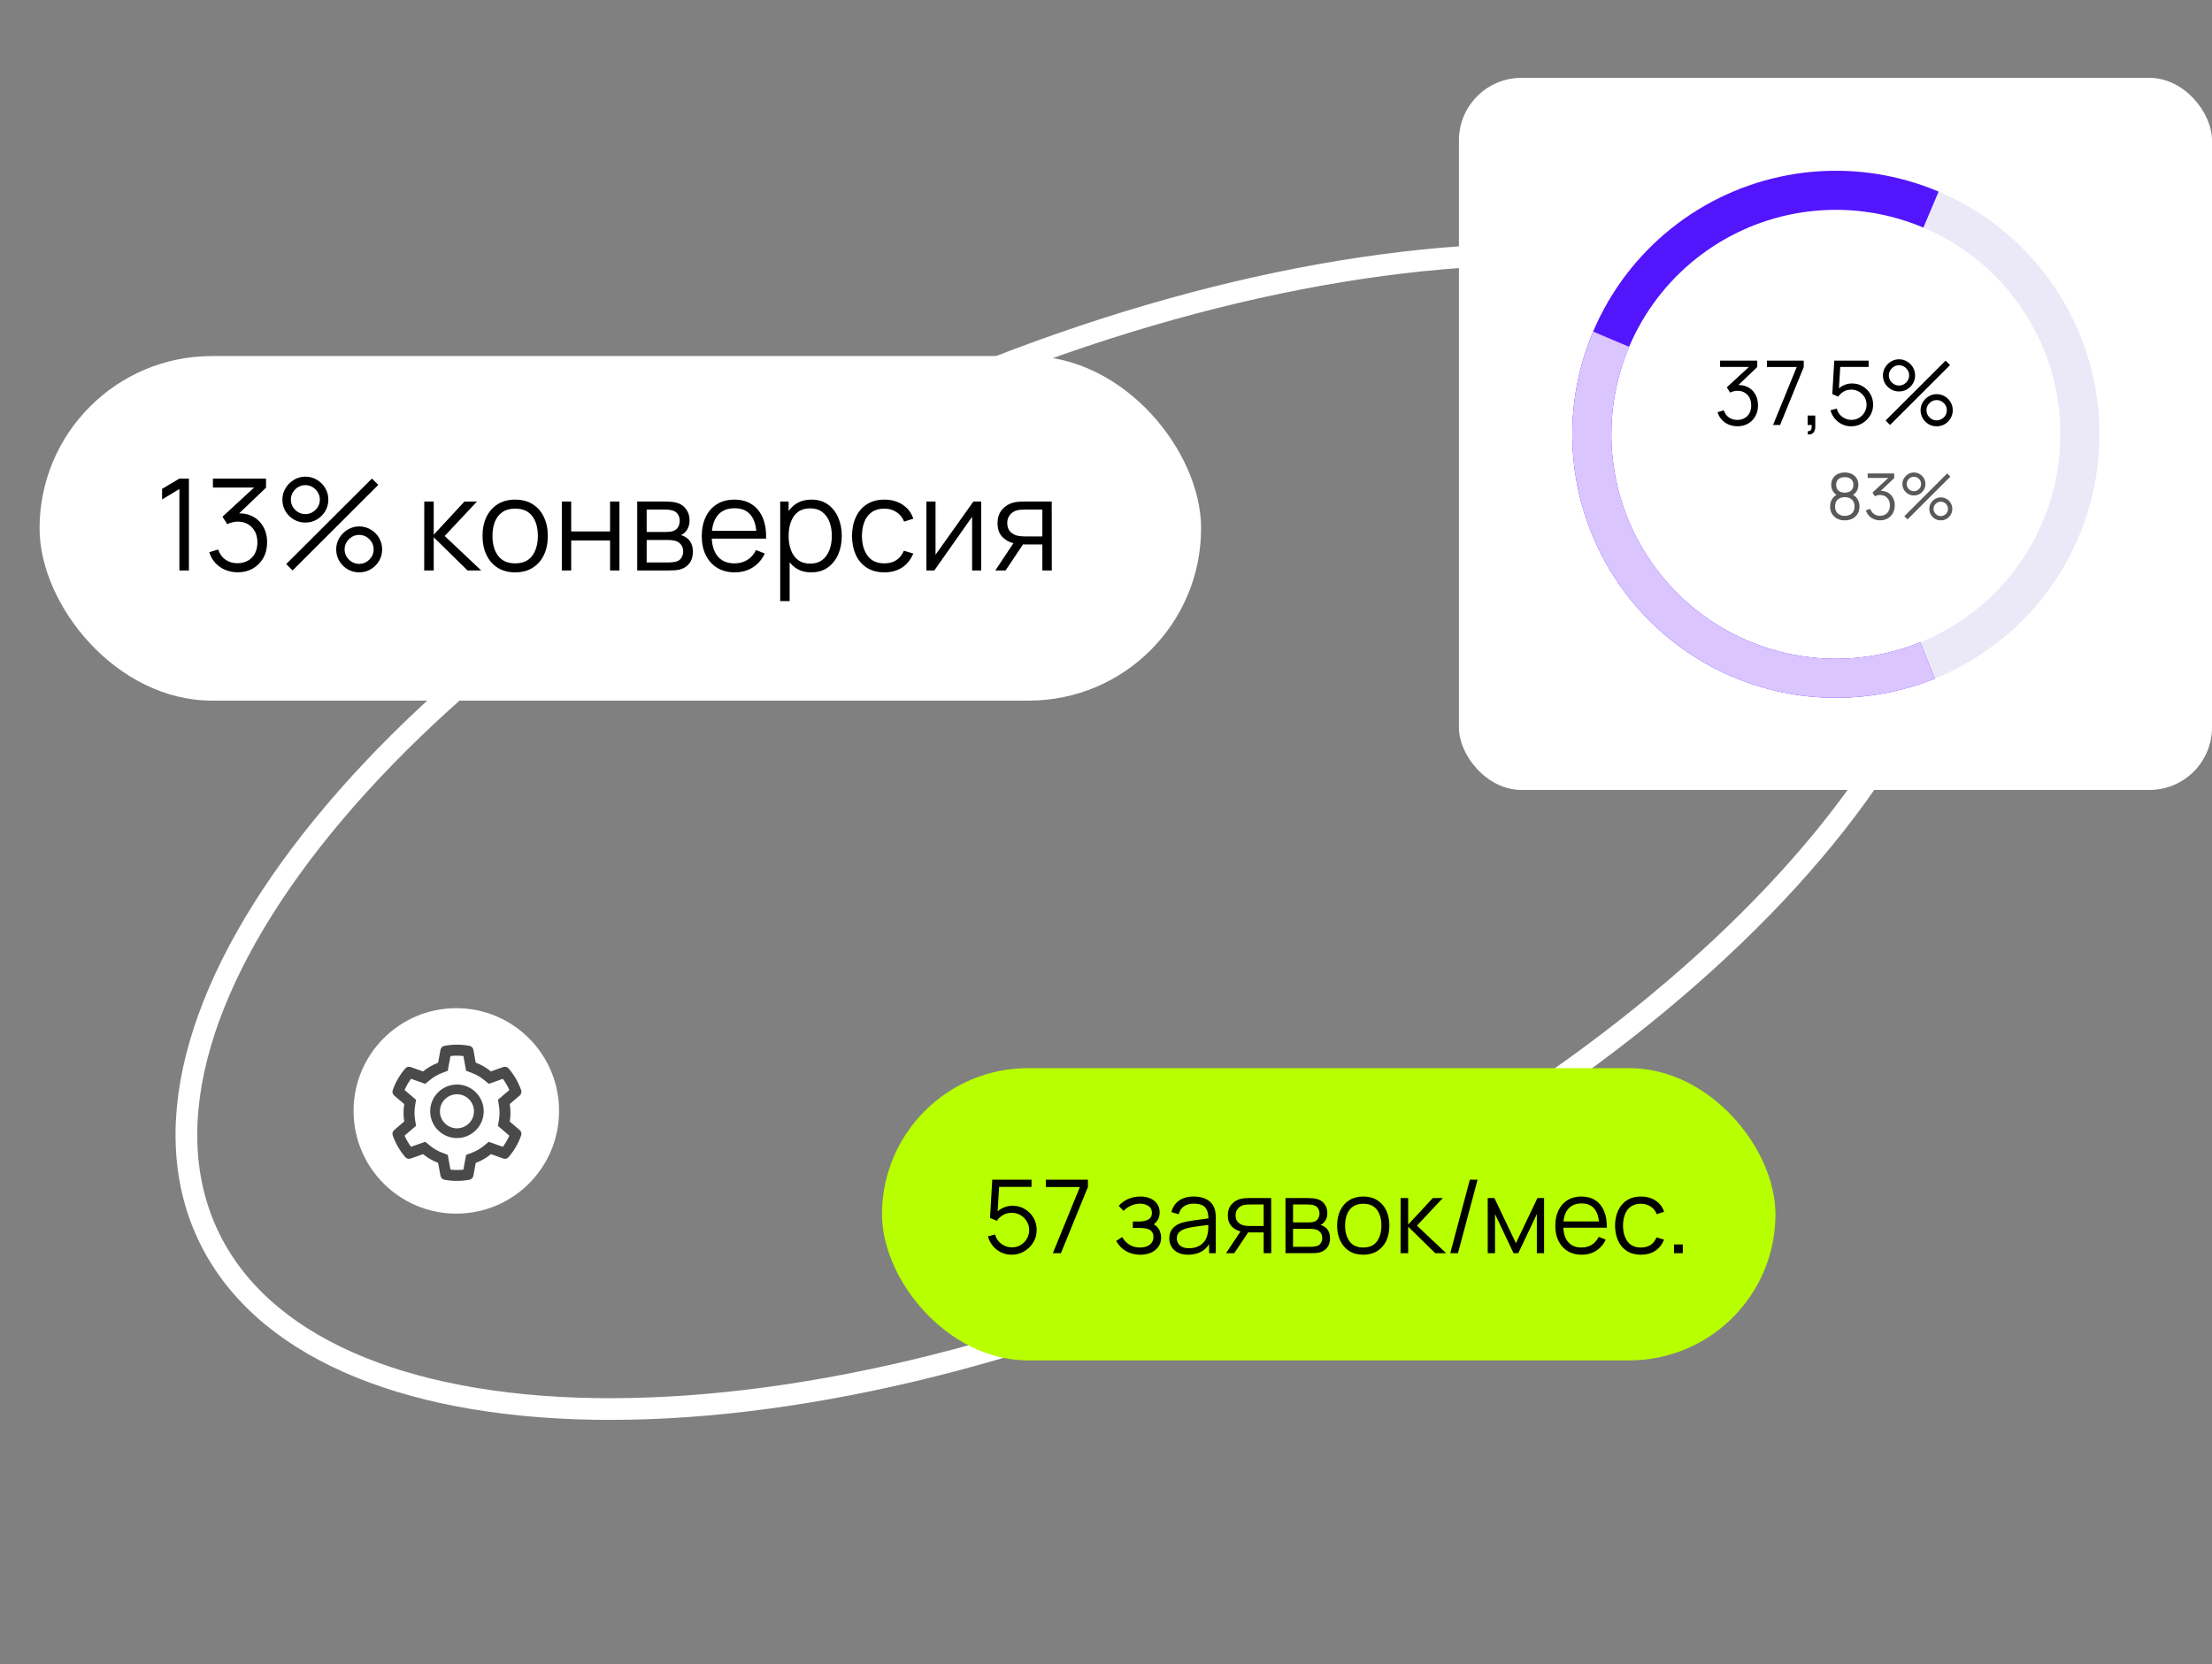 <?xml version="1.0" encoding="UTF-8"?> <svg xmlns="http://www.w3.org/2000/svg" width="1733" height="1304" viewBox="0 0 1733 1304" fill="none"><rect x="0" y="0" width="1733" height="1304" fill="#808080" stroke="none"/> <path d="M1520.21 336.436C1560.76 423.733 1525.26 538.989 1429.56 656.232C1334.28 772.97 1181.07 889.218 992.392 976.843C803.715 1064.47 616.053 1106.53 465.383 1104.02C314.063 1101.5 203.104 1054.25 162.562 966.957C122.019 879.66 157.511 764.405 253.211 647.162C348.499 530.424 501.706 414.176 690.383 326.551C879.059 238.926 1066.72 196.867 1217.39 199.377C1368.71 201.898 1479.67 249.139 1520.21 336.436Z" stroke="white" stroke-width="17"></path> <rect x="31" y="278.999" width="910" height="270" rx="135" fill="white"></rect> <path d="M140.55 446.999V383.199L127 391.349V383.099L140.55 374.999H148V446.999H140.55ZM186.315 448.449C182.748 448.449 179.465 447.816 176.465 446.549C173.465 445.282 170.882 443.482 168.715 441.149C166.548 438.782 164.965 435.966 163.965 432.699L170.965 430.599C172.165 434.166 174.132 436.866 176.865 438.699C179.632 440.532 182.748 441.416 186.215 441.349C189.415 441.282 192.165 440.566 194.465 439.199C196.798 437.832 198.582 435.932 199.815 433.499C201.048 431.066 201.665 428.249 201.665 425.049C201.665 420.149 200.232 416.216 197.365 413.249C194.532 410.249 190.782 408.749 186.115 408.749C184.815 408.749 183.448 408.932 182.015 409.299C180.582 409.632 179.248 410.116 178.015 410.749L174.315 404.899L202.315 379.049L203.515 382.049H166.815V374.999H208.415V382.149L184.015 405.449L183.915 402.549C188.915 401.916 193.315 402.482 197.115 404.249C200.915 406.016 203.882 408.716 206.015 412.349C208.182 415.949 209.265 420.182 209.265 425.049C209.265 429.649 208.265 433.716 206.265 437.249C204.298 440.749 201.582 443.499 198.115 445.499C194.648 447.466 190.715 448.449 186.315 448.449ZM229.238 446.999L224.238 441.999L291.388 374.999L296.388 379.949L229.238 446.999ZM281.388 448.499C278.088 448.499 275.072 447.699 272.338 446.099C269.638 444.466 267.472 442.299 265.838 439.599C264.205 436.866 263.388 433.832 263.388 430.499C263.388 427.232 264.222 424.232 265.888 421.499C267.555 418.766 269.755 416.582 272.488 414.949C275.222 413.316 278.188 412.499 281.388 412.499C284.688 412.499 287.705 413.316 290.438 414.949C293.172 416.549 295.338 418.716 296.938 421.449C298.572 424.149 299.388 427.166 299.388 430.499C299.388 433.832 298.572 436.866 296.938 439.599C295.338 442.299 293.172 444.466 290.438 446.099C287.705 447.699 284.688 448.499 281.388 448.499ZM281.388 441.849C283.422 441.849 285.305 441.332 287.038 440.299C288.772 439.266 290.155 437.899 291.188 436.199C292.222 434.466 292.738 432.566 292.738 430.499C292.738 428.432 292.222 426.549 291.188 424.849C290.155 423.116 288.772 421.732 287.038 420.699C285.305 419.666 283.422 419.149 281.388 419.149C279.322 419.149 277.422 419.666 275.688 420.699C273.988 421.732 272.605 423.116 271.538 424.849C270.505 426.549 269.988 428.432 269.988 430.499C269.988 432.566 270.505 434.466 271.538 436.199C272.605 437.899 273.988 439.266 275.688 440.299C277.422 441.332 279.322 441.849 281.388 441.849ZM239.238 409.499C235.938 409.499 232.922 408.699 230.188 407.099C227.455 405.466 225.272 403.299 223.638 400.599C222.038 397.866 221.238 394.832 221.238 391.499C221.238 388.232 222.072 385.232 223.738 382.499C225.405 379.766 227.605 377.582 230.338 375.949C233.072 374.316 236.038 373.499 239.238 373.499C242.538 373.499 245.538 374.316 248.238 375.949C250.972 377.549 253.155 379.716 254.788 382.449C256.422 385.149 257.238 388.166 257.238 391.499C257.238 394.832 256.422 397.866 254.788 400.599C253.155 403.299 250.972 405.466 248.238 407.099C245.538 408.699 242.538 409.499 239.238 409.499ZM239.238 402.849C241.305 402.849 243.188 402.332 244.888 401.299C246.622 400.266 248.005 398.899 249.038 397.199C250.072 395.466 250.588 393.566 250.588 391.499C250.588 389.432 250.072 387.549 249.038 385.849C248.005 384.116 246.622 382.732 244.888 381.699C243.188 380.666 241.305 380.149 239.238 380.149C237.172 380.149 235.272 380.666 233.538 381.699C231.838 382.732 230.472 384.116 229.438 385.849C228.405 387.549 227.888 389.432 227.888 391.499C227.888 393.566 228.405 395.466 229.438 397.199C230.472 398.899 231.838 400.266 233.538 401.299C235.272 402.332 237.172 402.849 239.238 402.849ZM332.345 446.999L332.395 392.999H339.795V418.999L363.895 392.999H373.695L348.395 419.999L376.995 446.999H366.295L339.795 420.999V446.999H332.345ZM403.577 448.499C398.211 448.499 393.627 447.282 389.827 444.849C386.027 442.416 383.111 439.049 381.077 434.749C379.044 430.449 378.027 425.516 378.027 419.949C378.027 414.282 379.061 409.316 381.127 405.049C383.194 400.782 386.127 397.466 389.927 395.099C393.761 392.699 398.311 391.499 403.577 391.499C408.977 391.499 413.577 392.716 417.377 395.149C421.211 397.549 424.127 400.899 426.127 405.199C428.161 409.466 429.177 414.382 429.177 419.949C429.177 425.616 428.161 430.599 426.127 434.899C424.094 439.166 421.161 442.499 417.327 444.899C413.494 447.299 408.911 448.499 403.577 448.499ZM403.577 441.449C409.577 441.449 414.044 439.466 416.977 435.499C419.911 431.499 421.377 426.316 421.377 419.949C421.377 413.416 419.894 408.216 416.927 404.349C413.994 400.482 409.544 398.549 403.577 398.549C399.544 398.549 396.211 399.466 393.577 401.299C390.977 403.099 389.027 405.616 387.727 408.849C386.461 412.049 385.827 415.749 385.827 419.949C385.827 426.449 387.327 431.666 390.327 435.599C393.327 439.499 397.744 441.449 403.577 441.449ZM440.157 446.999V392.999H447.507V416.449H477.957V392.999H485.307V446.999H477.957V423.499H447.507V446.999H440.157ZM499.239 446.999V392.999H521.489C522.622 392.999 523.989 393.066 525.589 393.199C527.222 393.332 528.739 393.582 530.139 393.949C533.172 394.749 535.606 396.382 537.439 398.849C539.306 401.316 540.239 404.282 540.239 407.749C540.239 409.682 539.939 411.416 539.339 412.949C538.772 414.449 537.956 415.749 536.889 416.849C536.389 417.416 535.839 417.916 535.239 418.349C534.639 418.749 534.056 419.082 533.489 419.349C534.556 419.549 535.706 420.016 536.939 420.749C538.872 421.882 540.339 423.416 541.339 425.349C542.339 427.249 542.839 429.566 542.839 432.299C542.839 435.999 541.956 439.016 540.189 441.349C538.422 443.682 536.056 445.282 533.089 446.149C531.756 446.516 530.306 446.749 528.739 446.849C527.206 446.949 525.756 446.999 524.389 446.999H499.239ZM506.639 440.749H524.039C524.739 440.749 525.622 440.699 526.689 440.599C527.756 440.466 528.706 440.299 529.539 440.099C531.506 439.599 532.939 438.599 533.839 437.099C534.772 435.566 535.239 433.899 535.239 432.099C535.239 429.732 534.539 427.799 533.139 426.299C531.772 424.766 529.939 423.832 527.639 423.499C526.872 423.332 526.072 423.232 525.239 423.199C524.406 423.166 523.656 423.149 522.989 423.149H506.639V440.749ZM506.639 416.849H521.739C522.606 416.849 523.572 416.799 524.639 416.699C525.739 416.566 526.689 416.349 527.489 416.049C529.222 415.449 530.489 414.416 531.289 412.949C532.122 411.482 532.539 409.882 532.539 408.149C532.539 406.249 532.089 404.582 531.189 403.149C530.322 401.716 529.006 400.716 527.239 400.149C526.039 399.716 524.739 399.466 523.339 399.399C521.972 399.332 521.106 399.299 520.739 399.299H506.639V416.849ZM575.655 448.499C570.388 448.499 565.821 447.332 561.955 444.999C558.121 442.666 555.138 439.382 553.005 435.149C550.871 430.916 549.805 425.949 549.805 420.249C549.805 414.349 550.855 409.249 552.955 404.949C555.055 400.649 558.005 397.332 561.805 394.999C565.638 392.666 570.155 391.499 575.355 391.499C580.688 391.499 585.238 392.732 589.005 395.199C592.771 397.632 595.621 401.132 597.555 405.699C599.488 410.266 600.371 415.716 600.205 422.049H592.705V419.449C592.571 412.449 591.055 407.166 588.155 403.599C585.288 400.032 581.088 398.249 575.555 398.249C569.755 398.249 565.305 400.132 562.205 403.899C559.138 407.666 557.605 413.032 557.605 419.999C557.605 426.799 559.138 432.082 562.205 435.849C565.305 439.582 569.688 441.449 575.355 441.449C579.221 441.449 582.588 440.566 585.455 438.799C588.355 436.999 590.638 434.416 592.305 431.049L599.155 433.699C597.021 438.399 593.871 442.049 589.705 444.649C585.571 447.216 580.888 448.499 575.655 448.499ZM555.005 422.049V415.899H596.255V422.049H555.005ZM635.551 448.499C630.584 448.499 626.384 447.249 622.951 444.749C619.517 442.216 616.917 438.799 615.151 434.499C613.384 430.166 612.501 425.316 612.501 419.949C612.501 414.482 613.384 409.616 615.151 405.349C616.951 401.049 619.584 397.666 623.051 395.199C626.517 392.732 630.784 391.499 635.851 391.499C640.784 391.499 645.017 392.749 648.551 395.249C652.084 397.749 654.784 401.149 656.651 405.449C658.551 409.749 659.501 414.582 659.501 419.949C659.501 425.349 658.551 430.199 656.651 434.499C654.751 438.799 652.017 442.216 648.451 444.749C644.884 447.249 640.584 448.499 635.551 448.499ZM611.251 470.999V392.999H617.851V433.649H618.651V470.999H611.251ZM634.801 441.649C638.567 441.649 641.701 440.699 644.201 438.799C646.701 436.899 648.567 434.316 649.801 431.049C651.067 427.749 651.701 424.049 651.701 419.949C651.701 415.882 651.084 412.216 649.851 408.949C648.617 405.682 646.734 403.099 644.201 401.199C641.701 399.299 638.517 398.349 634.651 398.349C630.884 398.349 627.751 399.266 625.251 401.099C622.784 402.932 620.934 405.482 619.701 408.749C618.467 411.982 617.851 415.716 617.851 419.949C617.851 424.116 618.467 427.849 619.701 431.149C620.934 434.416 622.801 436.982 625.301 438.849C627.801 440.716 630.967 441.649 634.801 441.649ZM692.88 448.499C687.447 448.499 682.847 447.282 679.08 444.849C675.314 442.416 672.447 439.066 670.48 434.799C668.547 430.499 667.547 425.566 667.48 419.999C667.547 414.332 668.58 409.366 670.58 405.099C672.58 400.799 675.464 397.466 679.23 395.099C682.997 392.699 687.564 391.499 692.93 391.499C698.397 391.499 703.147 392.832 707.18 395.499C711.247 398.166 714.03 401.816 715.53 406.449L708.33 408.749C707.064 405.516 705.047 403.016 702.28 401.249C699.547 399.449 696.414 398.549 692.88 398.549C688.914 398.549 685.63 399.466 683.03 401.299C680.43 403.099 678.497 405.616 677.23 408.849C675.964 412.082 675.314 415.799 675.28 419.999C675.347 426.466 676.847 431.666 679.78 435.599C682.714 439.499 687.08 441.449 692.88 441.449C696.547 441.449 699.664 440.616 702.23 438.949C704.83 437.249 706.797 434.782 708.13 431.549L715.53 433.749C713.53 438.549 710.597 442.216 706.73 444.749C702.864 447.249 698.247 448.499 692.88 448.499ZM768.752 392.999V446.999H761.602V404.949L732.002 446.999H725.802V392.999H732.952V434.699L762.602 392.999H768.752ZM816.635 446.999V426.649H804.035C802.568 426.649 801.052 426.599 799.485 426.499C797.952 426.366 796.518 426.182 795.185 425.949C791.385 425.216 788.152 423.549 785.485 420.949C782.852 418.316 781.535 414.682 781.535 410.049C781.535 405.516 782.768 401.882 785.235 399.149C787.702 396.382 790.685 394.582 794.185 393.749C795.785 393.382 797.402 393.166 799.035 393.099C800.702 393.032 802.135 392.999 803.335 392.999H823.985L824.035 446.999H816.635ZM779.785 446.999L794.835 424.349H802.985L787.835 446.999H779.785ZM803.635 420.349H816.635V399.299H803.635C802.835 399.299 801.718 399.332 800.285 399.399C798.852 399.466 797.502 399.682 796.235 400.049C795.135 400.382 794.035 400.966 792.935 401.799C791.868 402.599 790.968 403.682 790.235 405.049C789.502 406.382 789.135 408.016 789.135 409.949C789.135 412.649 789.868 414.816 791.335 416.449C792.835 418.049 794.702 419.149 796.935 419.749C798.135 420.016 799.335 420.182 800.535 420.249C801.735 420.316 802.768 420.349 803.635 420.349Z" fill="black"></path> <rect x="691" y="836.999" width="700" height="229" rx="114.5" fill="#B8FF00"></rect> <path d="M792.6 983.199C789.613 983.199 786.853 982.586 784.32 981.359C781.787 980.132 779.627 978.439 777.84 976.279C776.053 974.119 774.773 971.639 774 968.839L779.64 967.319C780.147 969.399 781.067 971.199 782.4 972.719C783.733 974.212 785.293 975.372 787.08 976.199C788.893 977.026 790.787 977.439 792.76 977.439C795.32 977.439 797.613 976.826 799.64 975.599C801.693 974.346 803.32 972.692 804.52 970.639C805.72 968.586 806.32 966.332 806.32 963.879C806.32 961.346 805.693 959.066 804.44 957.039C803.187 954.986 801.533 953.359 799.48 952.159C797.427 950.959 795.187 950.359 792.76 950.359C790.04 950.359 787.693 950.959 785.72 952.159C783.747 953.332 782.173 954.812 781 956.599L775.64 954.359L777.4 924.399H808.16V930.039H780L782.92 927.279L781.36 952.839L779.88 950.879C781.533 948.986 783.533 947.506 785.88 946.439C788.227 945.372 790.693 944.839 793.28 944.839C796.827 944.839 800.027 945.692 802.88 947.399C805.733 949.079 808 951.359 809.68 954.239C811.36 957.119 812.2 960.332 812.2 963.879C812.2 967.399 811.307 970.626 809.52 973.559C807.733 976.466 805.36 978.799 802.4 980.559C799.44 982.319 796.173 983.199 792.6 983.199ZM824.852 981.999L846.052 930.119H819.372V924.399H852.332V930.119L831.172 981.999H824.852ZM893.504 983.199C889.157 983.199 885.357 982.252 882.104 980.359C878.877 978.439 876.33 975.786 874.464 972.399L879.184 969.399C880.757 972.066 882.717 974.092 885.064 975.479C887.41 976.866 890.104 977.559 893.144 977.559C896.317 977.559 898.864 976.826 900.784 975.359C902.704 973.892 903.664 971.879 903.664 969.319C903.664 967.559 903.25 966.159 902.424 965.119C901.624 964.079 900.397 963.332 898.744 962.879C897.117 962.426 895.077 962.199 892.624 962.199H887.504V957.159H892.544C895.53 957.159 897.93 956.626 899.744 955.559C901.584 954.466 902.504 952.759 902.504 950.439C902.504 947.986 901.584 946.172 899.744 944.999C897.93 943.799 895.757 943.199 893.224 943.199C890.664 943.199 888.237 943.732 885.944 944.799C883.677 945.839 881.77 947.186 880.224 948.839L876.464 944.879C878.624 942.506 881.144 940.706 884.024 939.479C886.93 938.226 890.144 937.599 893.664 937.599C896.437 937.599 898.944 938.092 901.184 939.079C903.45 940.039 905.237 941.452 906.544 943.319C907.877 945.186 908.544 947.426 908.544 950.039C908.544 952.492 907.944 954.612 906.744 956.399C905.57 958.186 903.904 959.666 901.744 960.839L901.424 958.639C903.29 958.986 904.837 959.732 906.064 960.879C907.29 962.026 908.197 963.399 908.784 964.999C909.37 966.599 909.664 968.226 909.664 969.879C909.664 972.626 908.944 974.999 907.504 976.999C906.09 978.972 904.157 980.506 901.704 981.599C899.277 982.666 896.544 983.199 893.504 983.199ZM930.851 983.199C927.597 983.199 924.864 982.612 922.651 981.439C920.464 980.266 918.824 978.706 917.731 976.759C916.637 974.812 916.091 972.692 916.091 970.399C916.091 968.052 916.557 966.052 917.491 964.399C918.451 962.719 919.744 961.346 921.371 960.279C923.024 959.212 924.931 958.399 927.091 957.839C929.277 957.306 931.691 956.839 934.331 956.439C936.997 956.012 939.597 955.652 942.131 955.359C944.691 955.039 946.931 954.732 948.851 954.439L946.771 955.719C946.851 951.452 946.024 948.292 944.291 946.239C942.557 944.186 939.544 943.159 935.251 943.159C932.291 943.159 929.784 943.826 927.731 945.159C925.704 946.492 924.277 948.599 923.451 951.479L917.731 949.799C918.717 945.932 920.704 942.932 923.691 940.799C926.677 938.666 930.557 937.599 935.331 937.599C939.277 937.599 942.624 938.346 945.371 939.839C948.144 941.306 950.104 943.439 951.251 946.239C951.784 947.492 952.131 948.892 952.291 950.439C952.451 951.986 952.531 953.559 952.531 955.159V981.999H947.291V971.159L948.811 971.799C947.344 975.506 945.064 978.332 941.971 980.279C938.877 982.226 935.171 983.199 930.851 983.199ZM931.531 978.119C934.277 978.119 936.677 977.626 938.731 976.639C940.784 975.652 942.437 974.306 943.691 972.599C944.944 970.866 945.757 968.919 946.131 966.759C946.451 965.372 946.624 963.852 946.651 962.199C946.677 960.519 946.691 959.266 946.691 958.439L948.931 959.599C946.931 959.866 944.757 960.132 942.411 960.399C940.091 960.666 937.797 960.972 935.531 961.319C933.291 961.666 931.264 962.079 929.451 962.559C928.224 962.906 927.037 963.399 925.891 964.039C924.744 964.652 923.797 965.479 923.051 966.519C922.331 967.559 921.971 968.852 921.971 970.399C921.971 971.652 922.277 972.866 922.891 974.039C923.531 975.212 924.544 976.186 925.931 976.959C927.344 977.732 929.211 978.119 931.531 978.119ZM990.024 981.999V965.719H979.944C978.77 965.719 977.557 965.679 976.304 965.599C975.077 965.492 973.93 965.346 972.864 965.159C969.824 964.572 967.237 963.239 965.104 961.159C962.997 959.052 961.944 956.146 961.944 952.439C961.944 948.812 962.93 945.906 964.904 943.719C966.877 941.506 969.264 940.066 972.064 939.399C973.344 939.106 974.637 938.932 975.944 938.879C977.277 938.826 978.424 938.799 979.384 938.799H995.904L995.944 981.999H990.024ZM960.544 981.999L972.584 963.879H979.104L966.984 981.999H960.544ZM979.624 960.679H990.024V943.839H979.624C978.984 943.839 978.09 943.866 976.944 943.919C975.797 943.972 974.717 944.146 973.704 944.439C972.824 944.706 971.944 945.172 971.064 945.839C970.21 946.479 969.49 947.346 968.904 948.439C968.317 949.506 968.024 950.812 968.024 952.359C968.024 954.519 968.61 956.252 969.784 957.559C970.984 958.839 972.477 959.719 974.264 960.199C975.224 960.412 976.184 960.546 977.144 960.599C978.104 960.652 978.93 960.679 979.624 960.679ZM1007.12 981.999V938.799H1024.92C1025.83 938.799 1026.92 938.852 1028.2 938.959C1029.51 939.066 1030.72 939.266 1031.84 939.559C1034.27 940.199 1036.22 941.506 1037.68 943.479C1039.18 945.452 1039.92 947.826 1039.92 950.599C1039.92 952.146 1039.68 953.532 1039.2 954.759C1038.75 955.959 1038.1 956.999 1037.24 957.879C1036.84 958.332 1036.4 958.732 1035.92 959.079C1035.44 959.399 1034.98 959.666 1034.52 959.879C1035.38 960.039 1036.3 960.412 1037.28 960.999C1038.83 961.906 1040 963.132 1040.8 964.679C1041.6 966.199 1042 968.052 1042 970.239C1042 973.199 1041.3 975.612 1039.88 977.479C1038.47 979.346 1036.58 980.626 1034.2 981.319C1033.14 981.612 1031.98 981.799 1030.72 981.879C1029.5 981.959 1028.34 981.999 1027.24 981.999H1007.12ZM1013.04 976.999H1026.96C1027.52 976.999 1028.23 976.959 1029.08 976.879C1029.94 976.772 1030.7 976.639 1031.36 976.479C1032.94 976.079 1034.08 975.279 1034.8 974.079C1035.55 972.852 1035.92 971.519 1035.92 970.079C1035.92 968.186 1035.36 966.639 1034.24 965.439C1033.15 964.212 1031.68 963.466 1029.84 963.199C1029.23 963.066 1028.59 962.986 1027.92 962.959C1027.26 962.932 1026.66 962.919 1026.12 962.919H1013.04V976.999ZM1013.04 957.879H1025.12C1025.82 957.879 1026.59 957.839 1027.44 957.759C1028.32 957.652 1029.08 957.479 1029.72 957.239C1031.11 956.759 1032.12 955.932 1032.76 954.759C1033.43 953.586 1033.76 952.306 1033.76 950.919C1033.76 949.399 1033.4 948.066 1032.68 946.919C1031.99 945.772 1030.94 944.972 1029.52 944.519C1028.56 944.172 1027.52 943.972 1026.4 943.919C1025.31 943.866 1024.62 943.839 1024.32 943.839H1013.04V957.879ZM1068.02 983.199C1063.72 983.199 1060.06 982.226 1057.02 980.279C1053.98 978.332 1051.64 975.639 1050.02 972.199C1048.39 968.759 1047.58 964.812 1047.58 960.359C1047.58 955.826 1048.4 951.852 1050.06 948.439C1051.71 945.026 1054.06 942.372 1057.1 940.479C1060.16 938.559 1063.8 937.599 1068.02 937.599C1072.34 937.599 1076.02 938.572 1079.06 940.519C1082.12 942.439 1084.46 945.119 1086.06 948.559C1087.68 951.972 1088.5 955.906 1088.5 960.359C1088.5 964.892 1087.68 968.879 1086.06 972.319C1084.43 975.732 1082.08 978.399 1079.02 980.319C1075.95 982.239 1072.28 983.199 1068.02 983.199ZM1068.02 977.559C1072.82 977.559 1076.39 975.972 1078.74 972.799C1081.08 969.599 1082.26 965.452 1082.26 960.359C1082.26 955.132 1081.07 950.972 1078.7 947.879C1076.35 944.786 1072.79 943.239 1068.02 943.239C1064.79 943.239 1062.12 943.972 1060.02 945.439C1057.94 946.879 1056.38 948.892 1055.34 951.479C1054.32 954.039 1053.82 956.999 1053.82 960.359C1053.82 965.559 1055.02 969.732 1057.42 972.879C1059.82 975.999 1063.35 977.559 1068.02 977.559ZM1097.28 981.999L1097.32 938.799H1103.24V959.599L1122.52 938.799H1130.36L1110.12 960.399L1133 981.999H1124.44L1103.24 961.199V981.999H1097.28ZM1151.57 924.399H1157.61L1142.25 981.999H1136.21L1151.57 924.399ZM1165.56 981.999V938.799H1170.8L1187.64 974.159L1204.52 938.799H1209.72V981.999H1204.04V951.359L1189.52 981.999H1185.8L1171.28 951.359V981.999H1165.56ZM1239.19 983.199C1234.98 983.199 1231.33 982.266 1228.23 980.399C1225.17 978.532 1222.78 975.906 1221.07 972.519C1219.37 969.132 1218.51 965.159 1218.51 960.599C1218.51 955.879 1219.35 951.799 1221.03 948.359C1222.71 944.919 1225.07 942.266 1228.11 940.399C1231.18 938.532 1234.79 937.599 1238.95 937.599C1243.22 937.599 1246.86 938.586 1249.87 940.559C1252.89 942.506 1255.17 945.306 1256.71 948.959C1258.26 952.612 1258.97 956.972 1258.83 962.039H1252.83V959.959C1252.73 954.359 1251.51 950.132 1249.19 947.279C1246.9 944.426 1243.54 942.999 1239.11 942.999C1234.47 942.999 1230.91 944.506 1228.43 947.519C1225.98 950.532 1224.75 954.826 1224.75 960.399C1224.75 965.839 1225.98 970.066 1228.43 973.079C1230.91 976.066 1234.42 977.559 1238.95 977.559C1242.05 977.559 1244.74 976.852 1247.03 975.439C1249.35 973.999 1251.18 971.932 1252.51 969.239L1257.99 971.359C1256.29 975.119 1253.77 978.039 1250.43 980.119C1247.13 982.172 1243.38 983.199 1239.19 983.199ZM1222.67 962.039V957.119H1255.67V962.039H1222.67ZM1285.63 983.199C1281.28 983.199 1277.6 982.226 1274.59 980.279C1271.58 978.332 1269.28 975.652 1267.71 972.239C1266.16 968.799 1265.36 964.852 1265.31 960.399C1265.36 955.866 1266.19 951.892 1267.79 948.479C1269.39 945.039 1271.7 942.372 1274.71 940.479C1277.72 938.559 1281.38 937.599 1285.67 937.599C1290.04 937.599 1293.84 938.666 1297.07 940.799C1300.32 942.932 1302.55 945.852 1303.75 949.559L1297.99 951.399C1296.98 948.812 1295.36 946.812 1293.15 945.399C1290.96 943.959 1288.46 943.239 1285.63 943.239C1282.46 943.239 1279.83 943.972 1277.75 945.439C1275.67 946.879 1274.12 948.892 1273.11 951.479C1272.1 954.066 1271.58 957.039 1271.55 960.399C1271.6 965.572 1272.8 969.732 1275.15 972.879C1277.5 975.999 1280.99 977.559 1285.63 977.559C1288.56 977.559 1291.06 976.892 1293.11 975.559C1295.19 974.199 1296.76 972.226 1297.83 969.639L1303.75 971.399C1302.15 975.239 1299.8 978.172 1296.71 980.199C1293.62 982.199 1289.92 983.199 1285.63 983.199ZM1311.56 981.999V975.159H1318.4V981.999H1311.56Z" fill="black"></path> <circle cx="357.5" cy="870.499" r="80.5" fill="white"></circle> <rect x="1143" y="61" width="590" height="558" rx="49" fill="white"></rect> <path d="M1608.12 222.806C1673.02 316.586 1649.6 445.221 1555.82 510.12C1462.04 575.019 1333.41 551.605 1268.51 457.824C1203.61 364.043 1227.02 235.408 1320.81 170.509C1414.59 105.611 1543.22 129.025 1608.12 222.806ZM1293.67 440.411C1348.95 520.295 1458.53 540.239 1538.41 484.957C1618.29 429.676 1638.24 320.103 1582.96 240.219C1527.68 160.335 1418.1 140.39 1338.22 195.672C1258.33 250.953 1238.39 360.527 1293.67 440.411Z" fill="#EBE9F7"></path> <path d="M1515.86 531.702C1484.38 544.455 1450.25 549.248 1416.48 545.657C1382.71 542.067 1350.35 530.204 1322.26 511.119C1294.17 492.034 1271.22 466.316 1255.45 436.244C1239.67 406.172 1231.56 372.673 1231.82 338.715C1232.08 304.757 1240.72 271.387 1256.96 241.563C1273.2 211.739 1296.54 186.38 1324.92 167.732C1353.3 149.085 1385.85 137.725 1419.67 134.658C1453.49 131.592 1487.54 136.913 1518.81 150.152L1506.89 178.331C1480.25 167.054 1451.24 162.521 1422.43 165.134C1393.62 167.746 1365.9 177.422 1341.73 193.306C1317.55 209.191 1297.67 230.792 1283.83 256.197C1270 281.601 1262.64 310.026 1262.42 338.952C1262.2 367.878 1269.11 396.413 1282.55 422.029C1295.98 447.645 1315.53 469.552 1339.46 485.808C1363.39 502.065 1390.95 512.17 1419.72 515.229C1448.48 518.287 1477.56 514.204 1504.37 503.342L1515.86 531.702Z" fill="#5315FC"></path> <path d="M1515.86 531.702C1478.01 547.039 1436.45 550.807 1396.46 542.529C1356.47 534.251 1319.82 514.299 1291.17 485.196C1262.52 456.094 1243.13 419.148 1235.48 379.03C1227.82 338.913 1232.23 297.425 1248.15 259.815L1276.33 271.744C1262.77 303.781 1259.01 339.12 1265.53 373.293C1272.06 407.466 1288.57 438.937 1312.97 463.727C1337.38 488.517 1368.59 505.512 1402.66 512.564C1436.73 519.615 1472.12 516.406 1504.37 503.342L1515.86 531.702Z" fill="#DBC5FF"></path> <path d="M1361.26 334.015C1358.76 334.015 1356.46 333.572 1354.36 332.685C1352.26 331.798 1350.46 330.538 1348.94 328.905C1347.42 327.248 1346.31 325.277 1345.61 322.99L1350.51 321.52C1351.35 324.017 1352.73 325.907 1354.64 327.19C1356.58 328.473 1358.76 329.092 1361.19 329.045C1363.43 328.998 1365.35 328.497 1366.96 327.54C1368.6 326.583 1369.85 325.253 1370.71 323.55C1371.57 321.847 1372 319.875 1372 317.635C1372 314.205 1371 311.452 1368.99 309.375C1367.01 307.275 1364.39 306.225 1361.12 306.225C1360.21 306.225 1359.25 306.353 1358.25 306.61C1357.25 306.843 1356.31 307.182 1355.45 307.625L1352.86 303.53L1372.46 285.435L1373.3 287.535H1347.61V282.6H1376.73V287.605L1359.65 303.915L1359.58 301.885C1363.08 301.442 1366.16 301.838 1368.82 303.075C1371.48 304.312 1373.56 306.202 1375.05 308.745C1376.57 311.265 1377.32 314.228 1377.32 317.635C1377.32 320.855 1376.62 323.702 1375.22 326.175C1373.85 328.625 1371.95 330.55 1369.52 331.95C1367.09 333.327 1364.34 334.015 1361.26 334.015ZM1389.1 333L1407.65 287.605H1384.31V282.6H1413.15V287.605L1394.63 333H1389.1ZM1416.19 340.315L1416.51 337.76C1417.44 337.83 1418.12 337.643 1418.54 337.2C1418.96 336.757 1419.22 336.162 1419.31 335.415C1419.4 334.668 1419.43 333.863 1419.38 333H1416.19V325.615H1422.18V334.4C1422.18 336.547 1421.63 338.157 1420.53 339.23C1419.46 340.303 1418.01 340.665 1416.19 340.315ZM1450.36 334.05C1447.75 334.05 1445.33 333.513 1443.12 332.44C1440.9 331.367 1439.01 329.885 1437.45 327.995C1435.88 326.105 1434.76 323.935 1434.09 321.485L1439.02 320.155C1439.47 321.975 1440.27 323.55 1441.44 324.88C1442.6 326.187 1443.97 327.202 1445.53 327.925C1447.12 328.648 1448.78 329.01 1450.5 329.01C1452.74 329.01 1454.75 328.473 1456.52 327.4C1458.32 326.303 1459.74 324.857 1460.79 323.06C1461.84 321.263 1462.37 319.292 1462.37 317.145C1462.37 314.928 1461.82 312.933 1460.72 311.16C1459.63 309.363 1458.18 307.94 1456.38 306.89C1454.59 305.84 1452.63 305.315 1450.5 305.315C1448.12 305.315 1446.07 305.84 1444.34 306.89C1442.62 307.917 1441.24 309.212 1440.21 310.775L1435.52 308.815L1437.06 282.6H1463.98V287.535H1439.34L1441.89 285.12L1440.53 307.485L1439.23 305.77C1440.68 304.113 1442.43 302.818 1444.48 301.885C1446.54 300.952 1448.69 300.485 1450.96 300.485C1454.06 300.485 1456.86 301.232 1459.36 302.725C1461.85 304.195 1463.84 306.19 1465.31 308.71C1466.78 311.23 1467.51 314.042 1467.51 317.145C1467.51 320.225 1466.73 323.048 1465.17 325.615C1463.6 328.158 1461.53 330.2 1458.94 331.74C1456.35 333.28 1453.49 334.05 1450.36 334.05ZM1480.79 333L1477.29 329.5L1524.29 282.6L1527.79 286.065L1480.79 333ZM1517.29 334.05C1514.98 334.05 1512.87 333.49 1510.96 332.37C1509.07 331.227 1507.55 329.71 1506.41 327.82C1505.26 325.907 1504.69 323.783 1504.69 321.45C1504.69 319.163 1505.28 317.063 1506.44 315.15C1507.61 313.237 1509.15 311.708 1511.06 310.565C1512.98 309.422 1515.05 308.85 1517.29 308.85C1519.6 308.85 1521.71 309.422 1523.63 310.565C1525.54 311.685 1527.06 313.202 1528.18 315.115C1529.32 317.005 1529.89 319.117 1529.89 321.45C1529.89 323.783 1529.32 325.907 1528.18 327.82C1527.06 329.71 1525.54 331.227 1523.63 332.37C1521.71 333.49 1519.6 334.05 1517.29 334.05ZM1517.29 329.395C1518.72 329.395 1520.03 329.033 1521.25 328.31C1522.46 327.587 1523.43 326.63 1524.15 325.44C1524.88 324.227 1525.24 322.897 1525.24 321.45C1525.24 320.003 1524.88 318.685 1524.15 317.495C1523.43 316.282 1522.46 315.313 1521.25 314.59C1520.03 313.867 1518.72 313.505 1517.29 313.505C1515.85 313.505 1514.52 313.867 1513.3 314.59C1512.11 315.313 1511.14 316.282 1510.4 317.495C1509.67 318.685 1509.31 320.003 1509.31 321.45C1509.31 322.897 1509.67 324.227 1510.4 325.44C1511.14 326.63 1512.11 327.587 1513.3 328.31C1514.52 329.033 1515.85 329.395 1517.29 329.395ZM1487.79 306.75C1485.48 306.75 1483.37 306.19 1481.45 305.07C1479.54 303.927 1478.01 302.41 1476.87 300.52C1475.75 298.607 1475.19 296.483 1475.19 294.15C1475.19 291.863 1475.77 289.763 1476.94 287.85C1478.1 285.937 1479.64 284.408 1481.56 283.265C1483.47 282.122 1485.55 281.55 1487.79 281.55C1490.1 281.55 1492.2 282.122 1494.09 283.265C1496 284.385 1497.53 285.902 1498.67 287.815C1499.82 289.705 1500.39 291.817 1500.39 294.15C1500.39 296.483 1499.82 298.607 1498.67 300.52C1497.53 302.41 1496 303.927 1494.09 305.07C1492.2 306.19 1490.1 306.75 1487.79 306.75ZM1487.79 302.095C1489.23 302.095 1490.55 301.733 1491.74 301.01C1492.96 300.287 1493.92 299.33 1494.65 298.14C1495.37 296.927 1495.73 295.597 1495.73 294.15C1495.73 292.703 1495.37 291.385 1494.65 290.195C1493.92 288.982 1492.96 288.013 1491.74 287.29C1490.55 286.567 1489.23 286.205 1487.79 286.205C1486.34 286.205 1485.01 286.567 1483.8 287.29C1482.61 288.013 1481.65 288.982 1480.93 290.195C1480.2 291.385 1479.84 292.703 1479.84 294.15C1479.84 295.597 1480.2 296.927 1480.93 298.14C1481.65 299.33 1482.61 300.287 1483.8 301.01C1485.01 301.733 1486.34 302.095 1487.79 302.095Z" fill="black"></path> <path d="M1445.29 407.75C1443.04 407.75 1441.05 407.3 1439.31 406.4C1437.6 405.5 1436.25 404.242 1435.26 402.625C1434.3 400.992 1433.81 399.083 1433.81 396.9C1433.81 394.667 1434.36 392.683 1435.44 390.95C1436.52 389.2 1438.17 387.875 1440.39 386.975L1440.34 388.425C1438.49 387.742 1437.08 386.625 1436.11 385.075C1435.15 383.525 1434.66 381.808 1434.66 379.925C1434.66 377.925 1435.12 376.208 1436.04 374.775C1436.96 373.325 1438.21 372.208 1439.79 371.425C1441.39 370.642 1443.22 370.25 1445.29 370.25C1447.36 370.25 1449.19 370.642 1450.79 371.425C1452.39 372.208 1453.65 373.325 1454.56 374.775C1455.48 376.208 1455.94 377.925 1455.94 379.925C1455.94 381.808 1455.47 383.517 1454.54 385.05C1453.62 386.583 1452.21 387.708 1450.31 388.425L1450.19 386.975C1452.41 387.858 1454.06 389.175 1455.16 390.925C1456.28 392.675 1456.84 394.667 1456.84 396.9C1456.84 399.083 1456.35 400.992 1455.36 402.625C1454.38 404.242 1453.02 405.5 1451.29 406.4C1449.56 407.3 1447.56 407.75 1445.29 407.75ZM1445.29 404.225C1447.56 404.225 1449.4 403.6 1450.81 402.35C1452.23 401.083 1452.94 399.267 1452.94 396.9C1452.94 394.5 1452.24 392.683 1450.84 391.45C1449.44 390.2 1447.59 389.575 1445.29 389.575C1442.99 389.575 1441.15 390.2 1439.76 391.45C1438.38 392.683 1437.69 394.5 1437.69 396.9C1437.69 399.267 1438.39 401.083 1439.79 402.35C1441.19 403.6 1443.02 404.225 1445.29 404.225ZM1445.29 386.025C1447.29 386.025 1448.91 385.517 1450.16 384.5C1451.41 383.467 1452.04 381.942 1452.04 379.925C1452.04 377.908 1451.41 376.4 1450.16 375.4C1448.91 374.383 1447.29 373.875 1445.29 373.875C1443.29 373.875 1441.66 374.383 1440.41 375.4C1439.18 376.4 1438.56 377.908 1438.56 379.925C1438.56 381.942 1439.18 383.467 1440.41 384.5C1441.66 385.517 1443.29 386.025 1445.29 386.025ZM1472.99 407.725C1471.21 407.725 1469.57 407.408 1468.07 406.775C1466.57 406.142 1465.28 405.242 1464.19 404.075C1463.11 402.892 1462.32 401.483 1461.82 399.85L1465.32 398.8C1465.92 400.583 1466.9 401.933 1468.27 402.85C1469.65 403.767 1471.21 404.208 1472.94 404.175C1474.54 404.142 1475.92 403.783 1477.07 403.1C1478.24 402.417 1479.13 401.467 1479.74 400.25C1480.36 399.033 1480.67 397.625 1480.67 396.025C1480.67 393.575 1479.95 391.608 1478.52 390.125C1477.1 388.625 1475.23 387.875 1472.89 387.875C1472.24 387.875 1471.56 387.967 1470.84 388.15C1470.13 388.317 1469.46 388.558 1468.84 388.875L1466.99 385.95L1480.99 373.025L1481.59 374.525H1463.24V371H1484.04V374.575L1471.84 386.225L1471.79 384.775C1474.29 384.458 1476.49 384.742 1478.39 385.625C1480.29 386.508 1481.78 387.858 1482.84 389.675C1483.93 391.475 1484.47 393.592 1484.47 396.025C1484.47 398.325 1483.97 400.358 1482.97 402.125C1481.99 403.875 1480.63 405.25 1478.89 406.25C1477.16 407.233 1475.19 407.725 1472.99 407.725ZM1494.46 407L1491.96 404.5L1525.53 371L1528.03 373.475L1494.46 407ZM1520.53 407.75C1518.88 407.75 1517.37 407.35 1516.01 406.55C1514.66 405.733 1513.57 404.65 1512.76 403.3C1511.94 401.933 1511.53 400.417 1511.53 398.75C1511.53 397.117 1511.95 395.617 1512.78 394.25C1513.61 392.883 1514.71 391.792 1516.08 390.975C1517.45 390.158 1518.93 389.75 1520.53 389.75C1522.18 389.75 1523.69 390.158 1525.06 390.975C1526.42 391.775 1527.51 392.858 1528.31 394.225C1529.12 395.575 1529.53 397.083 1529.53 398.75C1529.53 400.417 1529.12 401.933 1528.31 403.3C1527.51 404.65 1526.42 405.733 1525.06 406.55C1523.69 407.35 1522.18 407.75 1520.53 407.75ZM1520.53 404.425C1521.55 404.425 1522.49 404.167 1523.36 403.65C1524.22 403.133 1524.91 402.45 1525.43 401.6C1525.95 400.733 1526.21 399.783 1526.21 398.75C1526.21 397.717 1525.95 396.775 1525.43 395.925C1524.91 395.058 1524.22 394.367 1523.36 393.85C1522.49 393.333 1521.55 393.075 1520.53 393.075C1519.5 393.075 1518.55 393.333 1517.68 393.85C1516.83 394.367 1516.14 395.058 1515.61 395.925C1515.09 396.775 1514.83 397.717 1514.83 398.75C1514.83 399.783 1515.09 400.733 1515.61 401.6C1516.14 402.45 1516.83 403.133 1517.68 403.65C1518.55 404.167 1519.5 404.425 1520.53 404.425ZM1499.46 388.25C1497.81 388.25 1496.3 387.85 1494.93 387.05C1493.56 386.233 1492.47 385.15 1491.66 383.8C1490.86 382.433 1490.46 380.917 1490.46 379.25C1490.46 377.617 1490.87 376.117 1491.71 374.75C1492.54 373.383 1493.64 372.292 1495.01 371.475C1496.37 370.658 1497.86 370.25 1499.46 370.25C1501.11 370.25 1502.61 370.658 1503.96 371.475C1505.32 372.275 1506.41 373.358 1507.23 374.725C1508.05 376.075 1508.46 377.583 1508.46 379.25C1508.46 380.917 1508.05 382.433 1507.23 383.8C1506.41 385.15 1505.32 386.233 1503.96 387.05C1502.61 387.85 1501.11 388.25 1499.46 388.25ZM1499.46 384.925C1500.49 384.925 1501.43 384.667 1502.28 384.15C1503.15 383.633 1503.84 382.95 1504.36 382.1C1504.87 381.233 1505.13 380.283 1505.13 379.25C1505.13 378.217 1504.87 377.275 1504.36 376.425C1503.84 375.558 1503.15 374.867 1502.28 374.35C1501.43 373.833 1500.49 373.575 1499.46 373.575C1498.42 373.575 1497.47 373.833 1496.61 374.35C1495.76 374.867 1495.07 375.558 1494.56 376.425C1494.04 377.275 1493.78 378.217 1493.78 379.25C1493.78 380.283 1494.04 381.233 1494.56 382.1C1495.07 382.95 1495.76 383.633 1496.61 384.15C1497.47 384.667 1498.42 384.925 1499.46 384.925Z" fill="black" fill-opacity="0.65"></path> <path d="M407.182 885.546L399.378 878.874C399.747 876.61 399.938 874.299 399.938 871.987C399.938 869.676 399.747 867.365 399.378 865.101L407.182 858.429C407.77 857.925 408.192 857.254 408.389 856.505C408.587 855.756 408.553 854.964 408.29 854.235L408.182 853.926C406.034 847.921 402.817 842.355 398.687 837.496L398.472 837.246C397.971 836.657 397.304 836.233 396.557 836.031C395.811 835.829 395.02 835.858 394.291 836.114L384.605 839.557C381.03 836.626 377.039 834.315 372.726 832.695L370.856 822.568C370.715 821.806 370.345 821.105 369.796 820.558C369.247 820.011 368.544 819.644 367.782 819.506L367.46 819.446C361.253 818.326 354.724 818.326 348.517 819.446L348.195 819.506C347.433 819.644 346.73 820.011 346.181 820.558C345.632 821.105 345.262 821.806 345.121 822.568L343.239 832.742C338.96 834.363 334.976 836.673 331.444 839.581L321.686 836.114C320.957 835.856 320.166 835.826 319.419 836.028C318.672 836.231 318.004 836.655 317.505 837.246L317.29 837.496C313.165 842.359 309.948 847.924 307.795 853.926L307.687 854.235C307.151 855.725 307.592 857.393 308.795 858.429L316.694 865.173C316.325 867.412 316.146 869.7 316.146 871.975C316.146 874.263 316.325 876.55 316.694 878.778L308.795 885.522C308.207 886.026 307.785 886.697 307.588 887.446C307.39 888.195 307.424 888.987 307.687 889.716L307.795 890.025C309.951 896.03 313.144 901.57 317.29 906.455L317.505 906.705C318.006 907.294 318.673 907.718 319.42 907.92C320.166 908.122 320.957 908.093 321.686 907.837L331.444 904.37C334.994 907.289 338.962 909.6 343.239 911.208L345.121 921.383C345.262 922.145 345.632 922.846 346.181 923.393C346.73 923.94 347.433 924.307 348.195 924.445L348.517 924.505C354.781 925.631 361.196 925.631 367.46 924.505L367.782 924.445C368.544 924.307 369.247 923.94 369.796 923.393C370.345 922.846 370.715 922.145 370.856 921.383L372.726 911.256C377.037 909.64 381.051 907.321 384.605 904.394L394.291 907.837C395.02 908.095 395.811 908.125 396.558 907.923C397.305 907.72 397.973 907.296 398.472 906.705L398.687 906.455C402.833 901.558 406.026 896.03 408.182 890.025L408.29 889.716C408.826 888.25 408.385 886.582 407.182 885.546V885.546ZM390.919 866.507C391.217 868.306 391.372 870.153 391.372 871.999C391.372 873.846 391.217 875.693 390.919 877.492L390.133 882.269L399.032 889.882C397.683 892.991 395.98 895.933 393.957 898.651L382.901 894.731L379.16 897.805C376.312 900.14 373.143 901.975 369.712 903.262L365.173 904.966L363.04 916.522C359.675 916.903 356.278 916.903 352.913 916.522L350.78 904.942L346.277 903.214C342.881 901.927 339.724 900.093 336.901 897.769L333.16 894.684L322.032 898.639C320.006 895.911 318.315 892.968 316.956 889.87L325.952 882.186L325.177 877.42C324.891 875.645 324.736 873.81 324.736 871.999C324.736 870.176 324.879 868.354 325.177 866.578L325.952 861.813L316.956 854.128C318.303 851.019 320.006 848.088 322.032 845.359L333.16 849.315L336.901 846.229C339.724 843.906 342.881 842.071 346.277 840.784L350.792 839.081L352.925 827.5C356.273 827.119 359.692 827.119 363.052 827.5L365.185 839.057L369.724 840.761C373.143 842.047 376.324 843.882 379.172 846.217L382.913 849.291L393.969 845.371C395.994 848.1 397.686 851.042 399.044 854.14L390.145 861.753L390.919 866.507ZM358 849.839C346.42 849.839 337.032 859.227 337.032 870.808C337.032 882.388 346.42 891.777 358 891.777C369.581 891.777 378.969 882.388 378.969 870.808C378.969 859.227 369.581 849.839 358 849.839ZM367.436 880.244C366.199 881.485 364.728 882.469 363.109 883.14C361.489 883.811 359.753 884.154 358 884.152C354.438 884.152 351.09 882.758 348.564 880.244C347.323 879.006 346.339 877.535 345.668 875.916C344.998 874.297 344.654 872.561 344.657 870.808C344.657 867.246 346.051 863.898 348.564 861.372C351.09 858.846 354.438 857.464 358 857.464C361.563 857.464 364.911 858.846 367.436 861.372C368.678 862.61 369.662 864.08 370.332 865.7C371.003 867.319 371.347 869.055 371.344 870.808C371.344 874.37 369.95 877.718 367.436 880.244Z" fill="#4A4A4A"></path> </svg> 